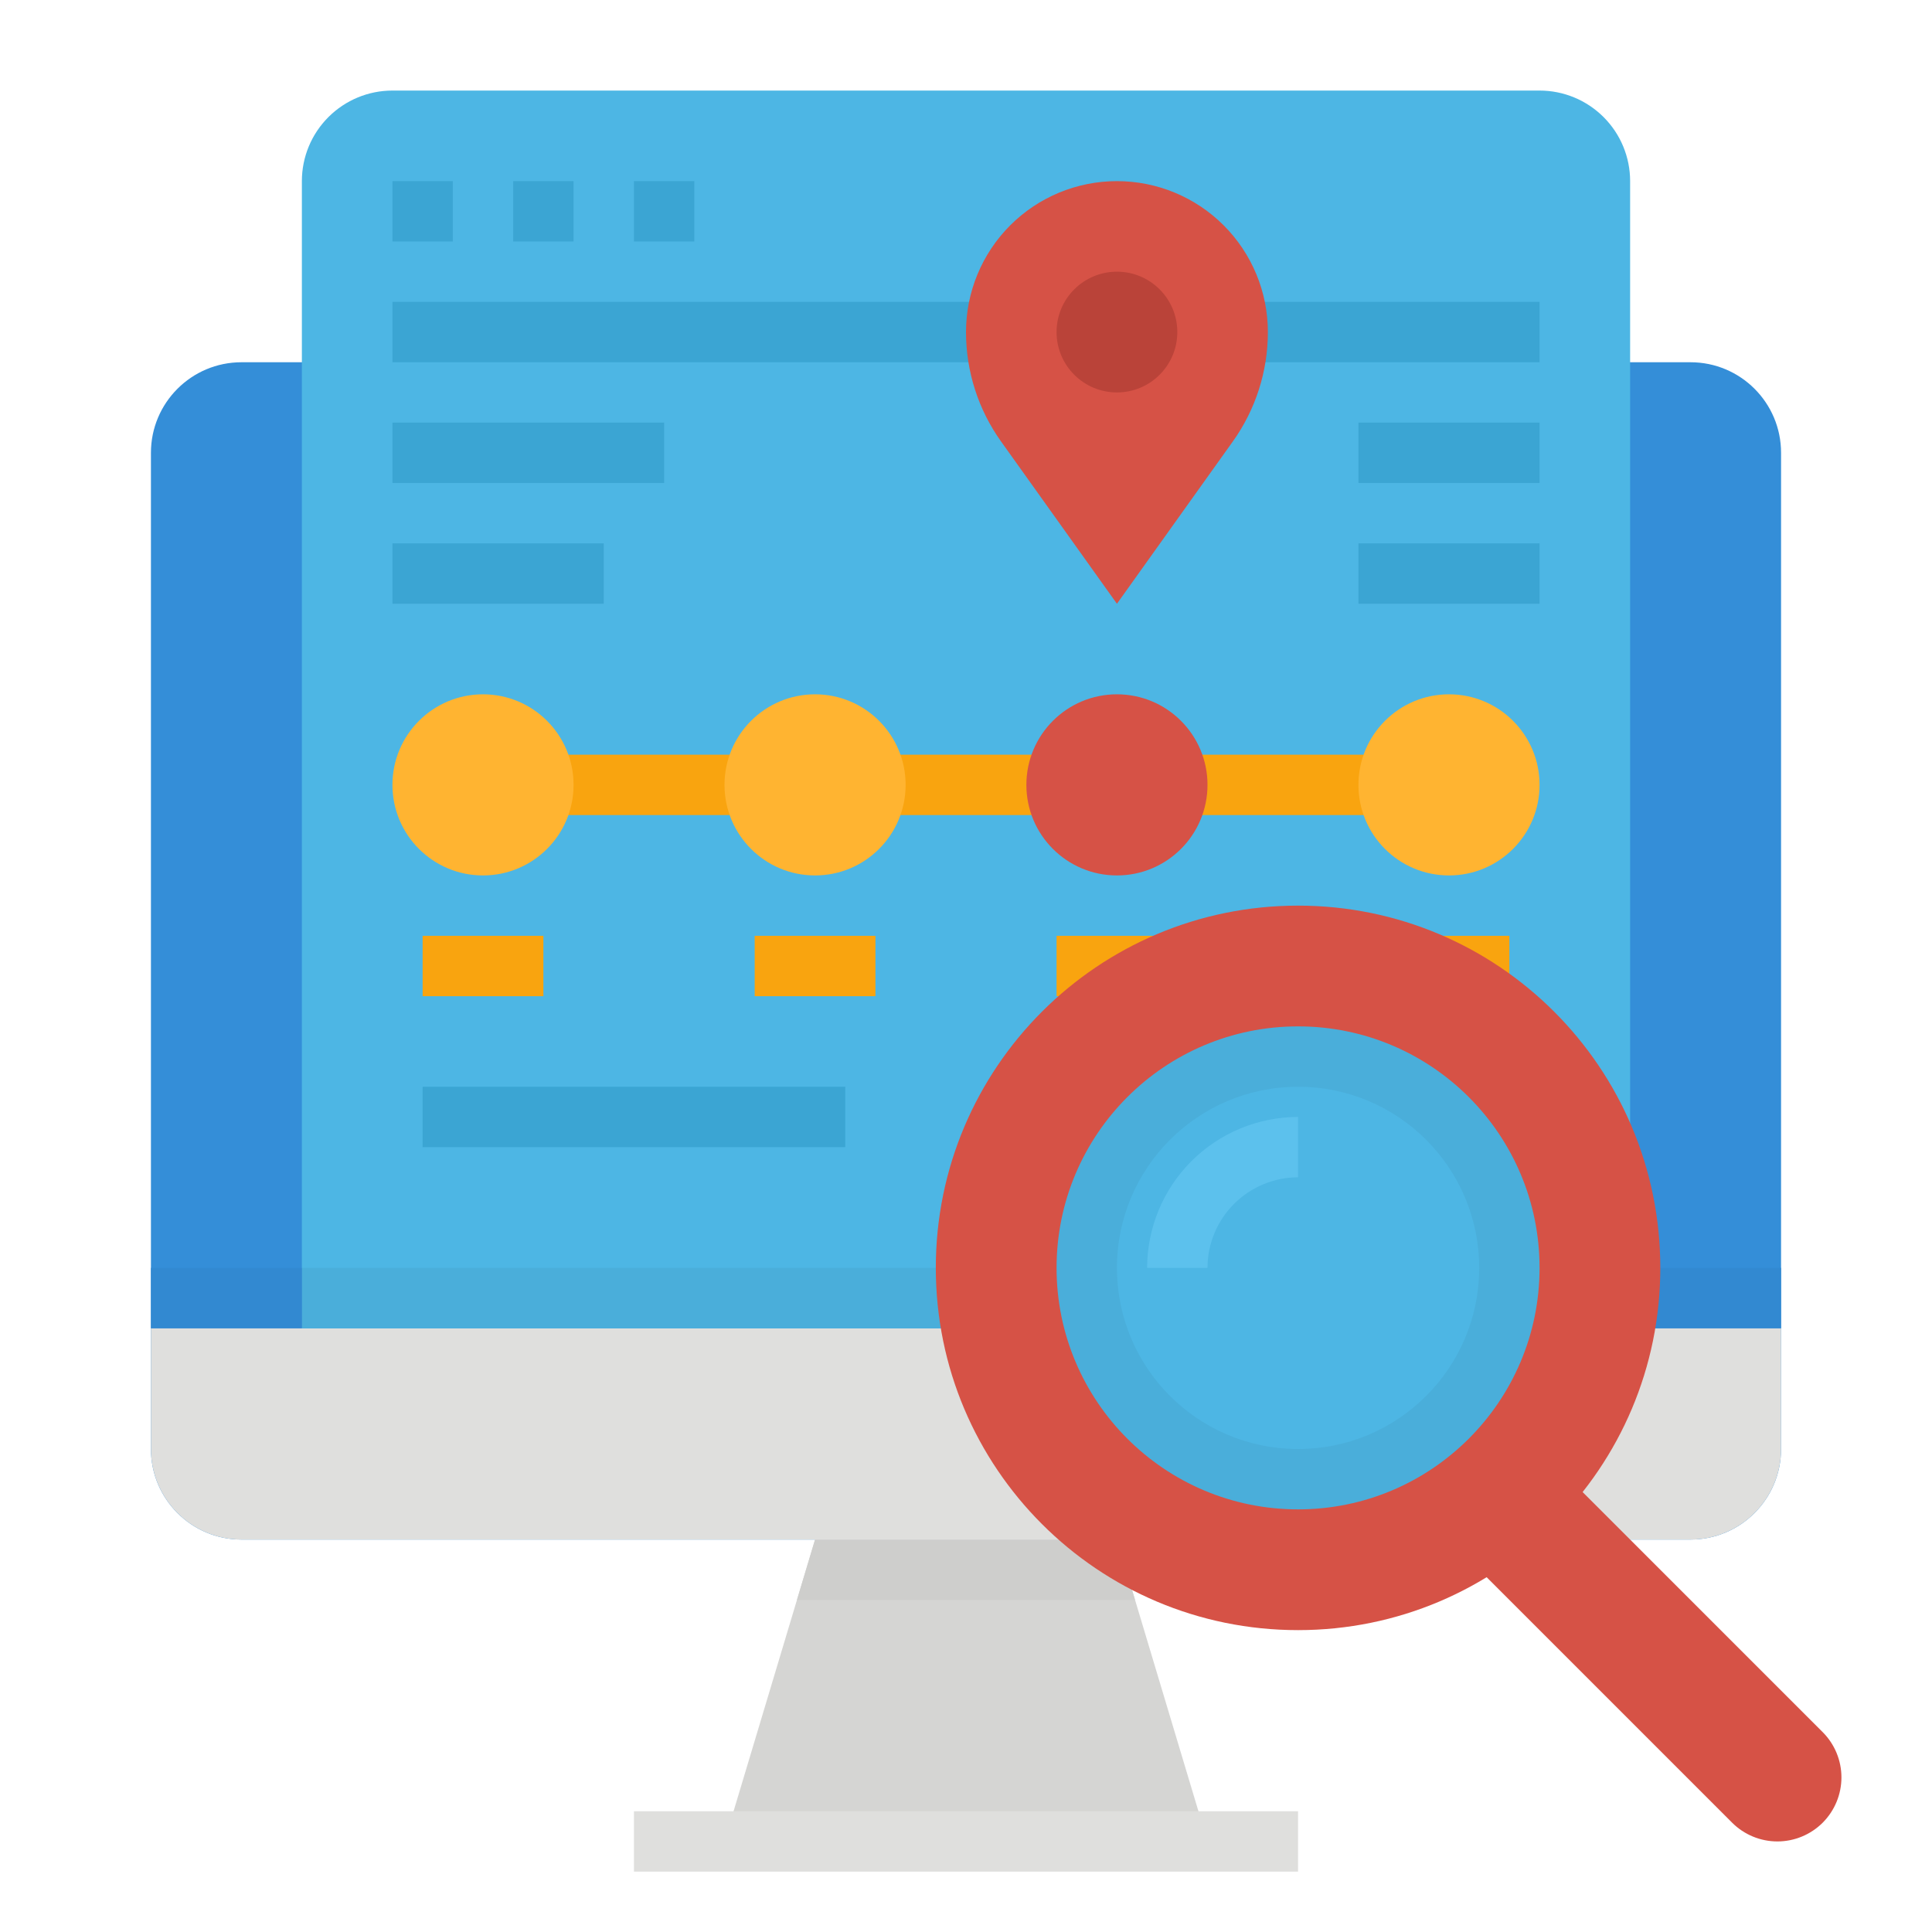 <svg width="64" height="64" viewBox="0 0 64 64" fill="none" xmlns="http://www.w3.org/2000/svg">
<path d="M56 12H8C6.343 12 5 13.343 5 15V48C5 49.657 6.343 51 8 51H56C57.657 51 59 49.657 59 48V15C59 13.343 57.657 12 56 12Z" fill="#348ED8"/>
<path d="M40 61H24L26.4 53L27 51H37L37.6 53L40 61Z" fill="#D5D5D3"/>
<path d="M21 60H43V62H21V60Z" fill="#DFDFDD"/>
<path d="M37.6 53H26.4L27 51H37L37.6 53Z" fill="#CECECC"/>
<path d="M59 44V48C59 48.796 58.684 49.559 58.121 50.121C57.559 50.684 56.796 51 56 51H8C7.204 51 6.441 50.684 5.879 50.121C5.316 49.559 5 48.796 5 48V44H59Z" fill="#DFDFDD"/>
<path d="M51 3H13C12.204 3 11.441 3.316 10.879 3.879C10.316 4.441 10 5.204 10 6V44H54V6C54 5.204 53.684 4.441 53.121 3.879C52.559 3.316 51.796 3 51 3Z" fill="#4DB6E4"/>
<path d="M10 42H54V44H10V42Z" fill="#4AAEDA"/>
<path d="M5 42H10V44H5V42ZM54 42H59V44H54V42Z" fill="#3289D1"/>
<path d="M17 25H25V27H17V25ZM29 25H35V27H29V25ZM39 25H46V27H39V25Z" fill="#F9A40F"/>
<path d="M16 29C17.657 29 19 27.657 19 26C19 24.343 17.657 23 16 23C14.343 23 13 24.343 13 26C13 27.657 14.343 29 16 29Z" fill="#FFB431"/>
<path d="M27 29C28.657 29 30 27.657 30 26C30 24.343 28.657 23 27 23C25.343 23 24 24.343 24 26C24 27.657 25.343 29 27 29Z" fill="#FFB431"/>
<path d="M37 29C38.657 29 40 27.657 40 26C40 24.343 38.657 23 37 23C35.343 23 34 24.343 34 26C34 27.657 35.343 29 37 29Z" fill="#D65246"/>
<path d="M48 29C49.657 29 51 27.657 51 26C51 24.343 49.657 23 48 23C46.343 23 45 24.343 45 26C45 27.657 46.343 29 48 29Z" fill="#FFB431"/>
<path d="M14 31H18V33H14V31ZM25 31H29V33H25V31ZM35 31H39V33H35V31ZM46 31H50V33H46V31Z" fill="#F9A40F"/>
<path d="M13 6H15V8H13V6ZM17 6H19V8H17V6ZM21 6H23V8H21V6ZM13 10H51V12H13V10ZM14 36H28V38H14V36ZM13 14H22V16H13V14ZM13 18H20V20H13V18ZM45 14H51V16H45V14ZM45 18H51V20H45V18Z" fill="#3BA5D3"/>
<path d="M46 49L57.379 60.379C57.776 60.776 58.316 61 58.879 61C59.441 61 59.981 60.776 60.379 60.379C60.776 59.981 61 59.441 61 58.879C61 58.316 60.776 57.776 60.379 57.379L49 46L46 49Z" fill="#D65246"/>
<path d="M43 54C49.627 54 55 48.627 55 42C55 35.373 49.627 30 43 30C36.373 30 31 35.373 31 42C31 48.627 36.373 54 43 54Z" fill="#D65246"/>
<path d="M43 50C47.418 50 51 46.418 51 42C51 37.582 47.418 34 43 34C38.582 34 35 37.582 35 42C35 46.418 38.582 50 43 50Z" fill="#4AAEDA"/>
<path d="M43 48C46.314 48 49 45.314 49 42C49 38.686 46.314 36 43 36C39.686 36 37 38.686 37 42C37 45.314 39.686 48 43 48Z" fill="#4DB6E4"/>
<path d="M40 42H38C38.002 40.674 38.529 39.404 39.466 38.466C40.404 37.529 41.674 37.002 43 37V39C42.205 39.001 41.442 39.317 40.88 39.88C40.317 40.442 40.001 41.205 40 42Z" fill="#5CC1ED"/>
<path d="M40.837 14.627L37 20L33.163 14.627C32.406 13.569 32 12.301 32 11C32 9.674 32.527 8.402 33.465 7.464C34.402 6.527 35.674 6 37 6C38.326 6 39.598 6.527 40.535 7.464C41.473 8.402 42 9.674 42 11C42 12.301 41.594 13.569 40.837 14.627Z" fill="#D65246"/>
<path d="M37 13C38.105 13 39 12.105 39 11C39 9.895 38.105 9 37 9C35.895 9 35 9.895 35 11C35 12.105 35.895 13 37 13Z" fill="#BA4339"/>
</svg>
